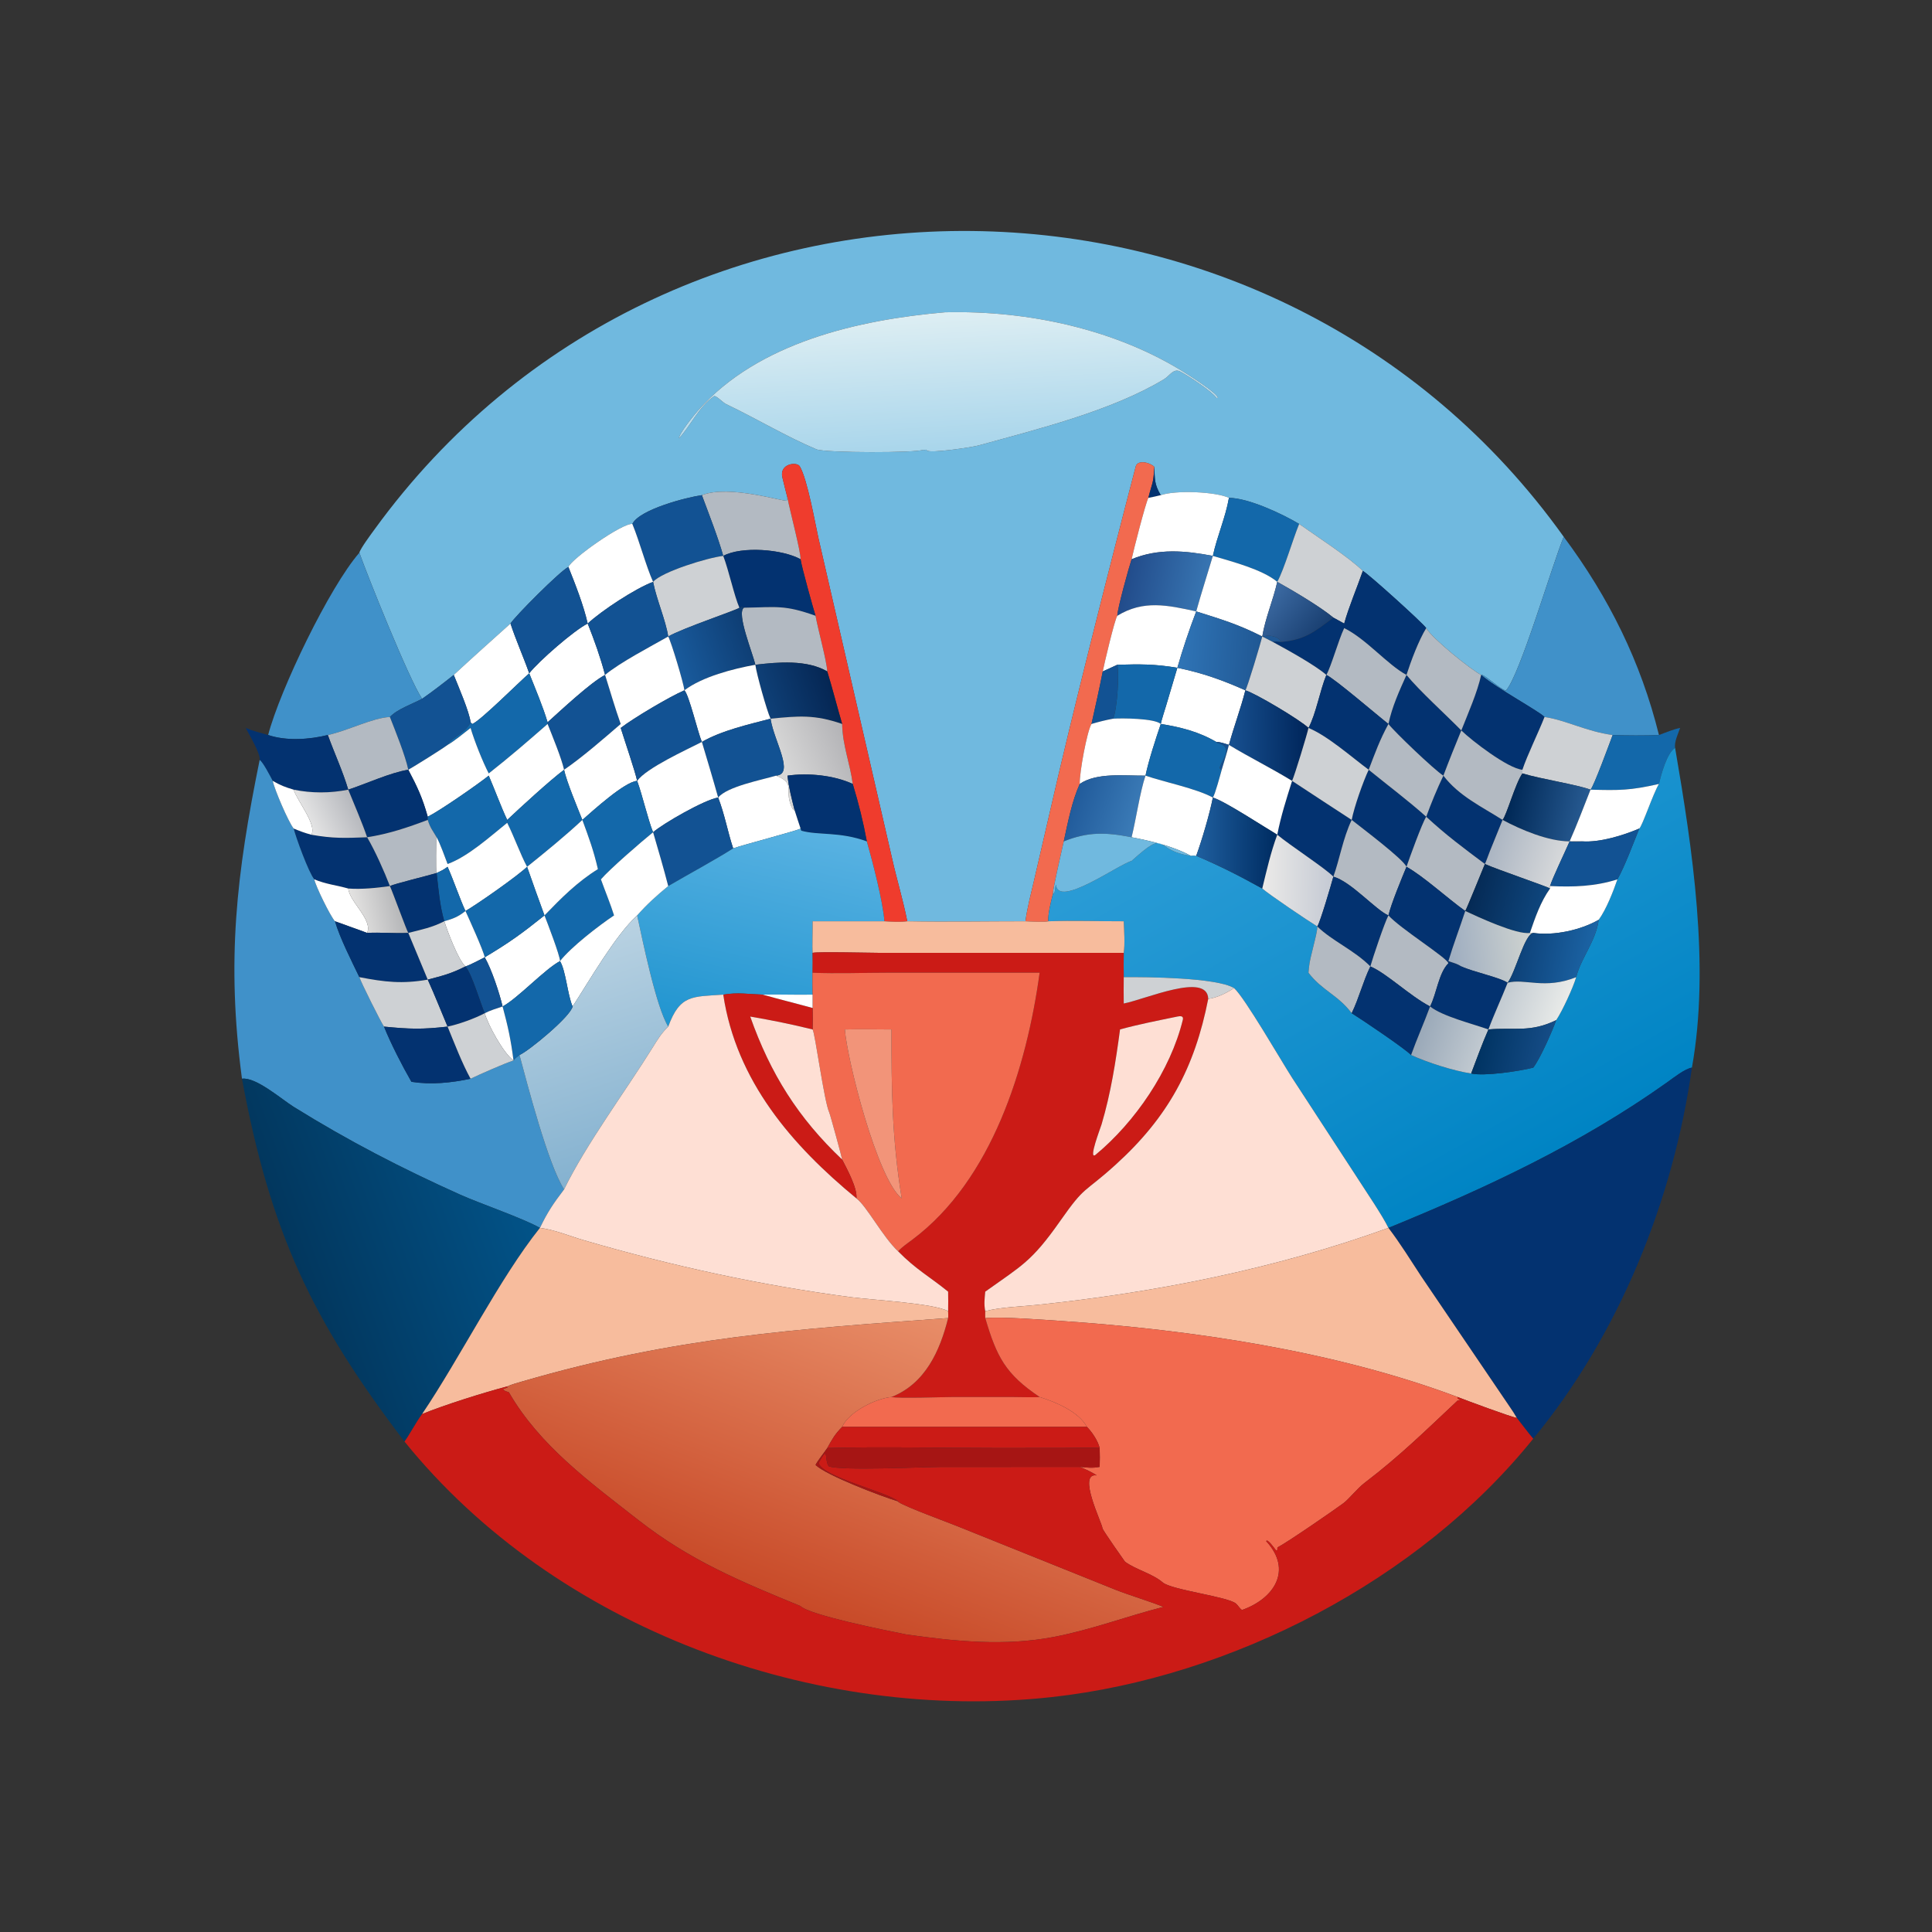 <?xml version="1.0" encoding="utf-8"?><svg xmlns="http://www.w3.org/2000/svg" xmlns:xlink="http://www.w3.org/1999/xlink" width="1024" height="1024" viewBox="0 0 1024 1024"><rect x="0" y="0" width="1024" height="1024" fill="#333333" stroke="none"/><path fill="#70B9DF" transform="scale(2 2)" d="M305.9 123.706C304.389 122.337 301.425 121.939 300.992 123.593C294.02 150.245 283.977 189.874 278.166 215.457L274.091 233.099C273.306 236.478 272.172 240.81 271.765 244.146C261.476 244.143 250.651 244.343 240.437 244.146C239.344 238.592 237.733 233.334 236.496 227.874L216.865 142.473C216.057 138.864 214.002 127.076 211.956 123.587C211.18 122.266 206.426 122.869 207.35 126.557C207.591 127.516 208.288 130.483 208.69 131.937L208.47 132.666C207.928 133.097 193.236 128.343 186.004 131.223C181.968 131.781 169.439 135.014 167.58 138.852C164.892 138.597 151.524 148.036 150.637 150.257C148.657 151.089 136.39 163.392 135.286 165.248C130.281 169.739 125.177 174.294 120.249 178.864C117.751 180.852 114.47 183.395 111.855 185.188C108.301 179.866 97.369 152.506 95.234 146.484C95.487 145.37 98.503 141.337 99.299 140.24C177.039 33.221 338.386 35.856 414.407 142.261C411.319 149.664 402.767 179.093 399.056 183.05C397.253 182.367 394.013 179.252 392.623 178.775L392.521 178.864C389.84 177.497 379.506 169.184 377.965 166.454C377.214 165.232 362.334 151.804 361.163 151.302C357.689 147.801 348.47 141.825 344.285 138.852C339.9 136.21 330.871 131.975 325.68 131.937C322.21 130.301 311.649 129.837 307.619 131.223C305.871 128.311 306.068 126.984 305.9 123.706ZM250.402 82.76C227.673 84.723 200.979 90.71 185.061 108.707C183.93 109.986 179.933 114.909 179.935 116.156C183 112.915 185.003 107.98 189.262 104.961C190.072 104.965 191.464 106.63 192.469 107.111C200.604 111.006 208.455 115.746 216.365 119.078C218.815 120.051 243.205 120.054 244.709 119.181L244.829 119.27L245.431 119.166L245.637 119.381C246.46 120.228 257.644 118.512 259.277 118.062C274.881 113.757 294.545 108.907 308.473 100.506C309.978 99.598 310.968 97.526 312.774 98.457C314.771 99.486 321.322 103.805 322.362 105.463L322.78 105.437C322.483 104.15 315.921 99.989 314.629 99.163C296.03 87.264 272.38 82.208 250.402 82.76Z"/><defs><linearGradient id="gradient_0" gradientUnits="userSpaceOnUse" x1="251.427" y1="119.455" x2="249.359" y2="83.173"><stop offset="0" stop-color="#A8D5EB"/><stop offset="1" stop-color="#DDEEF3"/></linearGradient></defs><path fill="url(#gradient_0)" transform="scale(2 2)" d="M244.829 119.27L244.709 119.181C243.205 120.054 218.815 120.051 216.365 119.078C208.455 115.746 200.604 111.006 192.469 107.111C191.464 106.63 190.072 104.965 189.262 104.961C185.003 107.98 183 112.915 179.935 116.156C179.933 114.909 183.93 109.986 185.061 108.707C200.979 90.71 227.673 84.723 250.402 82.76C272.38 82.208 296.03 87.264 314.629 99.163C315.921 99.989 322.483 104.15 322.78 105.437L322.362 105.463C321.322 103.805 314.771 99.486 312.774 98.457C310.968 97.526 309.978 99.598 308.473 100.506C294.545 108.907 274.881 113.757 259.277 118.062C257.644 118.512 246.46 120.228 245.637 119.381L245.431 119.166L244.829 119.27Z"/><path fill="#F26A4F" transform="scale(2 2)" d="M271.765 244.146C272.172 240.81 273.306 236.478 274.091 233.099L278.166 215.457C283.977 189.874 294.02 150.245 300.992 123.593C301.425 121.939 304.389 122.337 305.9 123.706C305.696 128.308 305.286 128.065 304.322 131.937C303.471 133.767 300.414 145.764 299.886 148.205C299.187 150.262 296.096 161.422 296.095 163.189C295.411 164.151 292.611 175.988 292.241 177.94C291.31 182.648 290.312 187.184 289.252 191.859C288.09 193.74 286.044 204.744 286.141 207.754C284.068 212.315 282.984 218.023 281.907 222.977C281.409 225.274 279.062 235.233 279.028 236.912C278.61 238.614 277.583 242.561 277.845 244.146C276.736 244.438 273.103 244.21 271.765 244.146Z"/><path fill="#EF3C2D" transform="scale(2 2)" d="M208.69 131.937C208.288 130.483 207.591 127.516 207.35 126.557C206.426 122.869 211.18 122.266 211.956 123.587C214.002 127.076 216.057 138.864 216.865 142.473L236.496 227.874C237.733 233.334 239.344 238.592 240.437 244.146C238.845 244.411 236.032 244.273 234.377 244.146C233.965 238.73 231.214 228.257 229.719 222.977C228.739 217.68 227.546 212.897 225.984 207.754C225.291 202.333 223.293 197.633 223.18 191.859C221.834 187.256 220.597 182.391 219.236 177.94C219.101 175.156 216.792 166.884 216.128 163.189C215.511 161.248 212.412 150.132 212.159 148.205C212.306 146.54 209.195 134.786 208.69 131.937Z"/><path fill="#033270" transform="scale(2 2)" d="M305.9 123.706C306.068 126.984 305.871 128.311 307.619 131.223C306.473 131.5 305.488 131.726 304.322 131.937C305.286 128.065 305.696 128.308 305.9 123.706Z"/><path fill="#B3BAC2" transform="scale(2 2)" d="M186.004 131.223C193.236 128.343 207.928 133.097 208.47 132.666L208.69 131.937C209.195 134.786 212.306 146.54 212.159 148.205C207.377 145.543 196.539 144.675 191.667 147.318L191.667 147.318C190.374 142.631 187.748 135.896 186.004 131.223Z"/><path fill="white" transform="scale(2 2)" d="M307.619 131.223C311.649 129.837 322.21 130.301 325.68 131.937C324.773 137.174 322.555 142.037 321.419 147.318C314.094 145.916 306.967 145.259 299.886 148.205C300.414 145.764 303.471 133.767 304.322 131.937C305.488 131.726 306.473 131.5 307.619 131.223Z"/><path fill="#125293" transform="scale(2 2)" d="M167.58 138.852C169.439 135.014 181.968 131.781 186.004 131.223C187.748 135.896 190.374 142.631 191.667 147.318C187.664 147.762 175.493 151.467 173.075 154.195L173.075 154.195C171.18 149.969 169.525 143.581 167.58 138.852Z"/><path fill="#1368AA" transform="scale(2 2)" d="M325.68 131.937C330.871 131.975 339.9 136.21 344.285 138.852C342.615 142.913 340.305 150.907 338.488 154.195C334.553 150.905 326.484 148.826 321.419 147.318L321.419 147.318C322.555 142.037 324.773 137.174 325.68 131.937Z"/><path fill="white" transform="scale(2 2)" d="M150.637 150.257C151.524 148.036 164.892 138.597 167.58 138.852C169.525 143.581 171.18 149.969 173.075 154.195C168.42 155.917 159.373 161.867 155.745 165.248C157.536 169.763 159.108 174.156 160.352 178.864C156.62 180.755 148.499 188.378 145.119 191.411C143.9 187.305 141.862 182.474 140.248 178.438C137.861 180.463 127.317 191.034 125.151 191.873L124.709 191.411C124.429 188.746 121.404 181.728 120.249 178.864C125.177 174.294 130.281 169.739 135.286 165.248C136.654 169.472 138.726 174.114 140.248 178.438C142.673 175.307 152.162 167.004 155.745 165.248C154.692 160.488 152.452 154.799 150.637 150.257Z"/><path fill="#CED1D4" transform="scale(2 2)" d="M344.285 138.852C348.47 141.825 357.689 147.801 361.163 151.302C359.63 155.727 357.4 160.943 356.227 165.248L353.35 163.672C349.836 160.741 342.578 156.474 338.488 154.195L338.488 154.195C340.305 150.907 342.615 142.913 344.285 138.852Z"/><path fill="#4091C9" transform="scale(2 2)" d="M392.521 178.864L392.623 178.775C394.013 179.252 397.253 182.367 399.056 183.05C402.767 179.093 411.319 149.664 414.407 142.261C426.353 158.304 434.843 175.39 439.639 194.785C436.382 194.95 430.601 194.924 427.374 194.785C420.489 193.881 414.836 190.783 409.313 190.011C408.034 188.554 396.459 182.314 392.521 178.864L392.521 178.864Z"/><path fill="#033270" transform="scale(2 2)" d="M191.667 147.318C196.539 144.675 207.377 145.543 212.159 148.205C212.412 150.132 215.511 161.248 216.128 163.189C207.828 160.219 205.8 160.916 197.137 161.055L196.605 160.805L195.952 161.055C194.633 158.122 193.131 151.144 191.667 147.318Z"/><defs><linearGradient id="gradient_1" gradientUnits="userSpaceOnUse" x1="298.737" y1="152.315" x2="318.613" y2="156.735"><stop offset="0" stop-color="#224C8B"/><stop offset="1" stop-color="#3774B1"/></linearGradient></defs><path fill="url(#gradient_1)" transform="scale(2 2)" d="M299.886 148.205C306.967 145.259 314.094 145.916 321.419 147.318L321.419 147.318C319.974 152.203 318.366 157.136 317.01 162.029C309.393 160.36 303.02 158.945 296.095 163.189C296.096 161.422 299.187 150.262 299.886 148.205Z"/><path fill="#4091C9" transform="scale(2 2)" d="M71.059 194.785C74.217 182.757 87.324 155.541 95.234 146.484C97.369 152.506 108.301 179.866 111.855 185.188C109.203 186.591 105.239 187.945 103.33 190.011C98.777 190.2 92.067 193.694 86.877 194.785C82.033 195.993 75.851 196.417 71.059 194.785Z"/><path fill="#CED1D4" transform="scale(2 2)" d="M173.075 154.195C175.493 151.467 187.664 147.762 191.667 147.318L191.667 147.318C193.131 151.144 194.633 158.122 195.952 161.055C195.602 161.551 180.63 166.551 177.087 168.684C176.42 164.35 173.992 158.9 173.075 154.195Z"/><path fill="white" transform="scale(2 2)" d="M321.419 147.318C326.484 148.826 334.553 150.905 338.488 154.195L338.488 154.195C337.351 159.216 335.329 163.734 334.511 168.684C328.154 165.459 323.833 164.183 317.01 162.029C315.263 166.555 313.329 172.311 312.011 176.97C318.671 178.337 323.848 180.189 330.032 182.934L330.032 182.934C328.811 187.792 326.996 192.531 325.68 197.41C324.965 197.173 322.997 196.492 322.315 196.619C317.853 193.963 312.724 192.644 307.619 191.859C307.721 191.131 308.774 187.846 309.053 186.924L312.011 176.97C306.006 175.957 302.063 175.995 296.095 176.171C294.812 176.767 293.534 177.368 292.241 177.94C292.611 175.988 295.411 164.151 296.095 163.189C303.02 158.945 309.393 160.36 317.01 162.029C318.366 157.136 319.974 152.203 321.419 147.318Z"/><path fill="#125293" transform="scale(2 2)" d="M135.286 165.248C136.39 163.392 148.657 151.089 150.637 150.257C152.452 154.799 154.692 160.488 155.745 165.248C152.162 167.004 142.673 175.307 140.248 178.438C138.726 174.114 136.654 169.472 135.286 165.248Z"/><path fill="#033270" transform="scale(2 2)" d="M361.163 151.302C362.334 151.804 377.214 165.232 377.965 166.454C375.957 169.737 373.937 175.117 372.732 178.864C376.15 183.067 383.129 189.344 387.261 193.575C389.003 189.167 391.563 183.37 392.521 178.864C396.459 182.314 408.034 188.554 409.313 190.011C407.698 194.132 404.713 200.187 403.456 203.994C399.637 203.677 389.99 196.253 387.261 193.575C385.62 197.583 384.032 201.493 382.512 205.553C386.61 210.954 392.768 213.823 398.195 217.285L398.195 217.285L394.837 225.575C394.581 226.218 393.739 228.565 393.513 228.971C387.663 224.591 383.327 221.395 377.965 216.444L377.965 216.444C379.308 212.745 380.816 209.104 382.512 205.553C380.205 204.158 369.327 193.733 367.952 191.859L367.952 191.859C368.89 187.317 370.842 183.076 372.732 178.864C367.591 176.074 362.127 169.376 356.227 166.454C354.652 169.785 352.82 176.504 351.5 178.864C348.452 176.202 340.805 172.012 337.284 170.109C337.932 169.916 338.854 170.058 339.561 170.109C345.962 169.564 348.524 167.279 353.35 163.672L356.227 165.248C357.4 160.943 359.63 155.727 361.163 151.302Z"/><path fill="#125293" transform="scale(2 2)" d="M155.745 165.248C159.373 161.867 168.42 155.917 173.075 154.195L173.075 154.195C173.992 158.9 176.42 164.35 177.087 168.684L177.087 168.684C172.532 171.272 164.233 175.598 160.352 178.864C161.673 183.101 163.016 187.701 164.493 191.859C160.13 195.627 154.225 200.766 149.485 203.994L149.485 203.994C148.79 200.862 146.367 195.022 145.119 191.859L145.119 191.411C148.499 188.378 156.62 180.755 160.352 178.864C159.108 174.156 157.536 169.763 155.745 165.248Z"/><defs><linearGradient id="gradient_2" gradientUnits="userSpaceOnUse" x1="348.119" y1="169.073" x2="335.75" y2="158.895"><stop offset="0" stop-color="#1A4072"/><stop offset="1" stop-color="#3B69A1"/></linearGradient></defs><path fill="url(#gradient_2)" transform="scale(2 2)" d="M338.488 154.195C342.578 156.474 349.836 160.741 353.35 163.672C348.524 167.279 345.962 169.564 339.561 170.109C338.543 168.367 336.273 168.281 334.511 168.684C335.329 163.734 337.351 159.216 338.488 154.195Z"/><path fill="#B3BAC2" transform="scale(2 2)" d="M197.137 161.055C205.8 160.916 207.828 160.219 216.128 163.189C216.792 166.884 219.101 175.156 219.236 177.94C213.877 174.79 206.149 175.452 200.175 176.171C199.5 173.127 195.094 162.465 197.137 161.055Z"/><defs><linearGradient id="gradient_3" gradientUnits="userSpaceOnUse" x1="217.542" y1="173.297" x2="182.501" y2="185.377"><stop offset="0" stop-color="#052653"/><stop offset="1" stop-color="#195B9D"/></linearGradient></defs><path fill="url(#gradient_3)" transform="scale(2 2)" d="M195.952 161.055L196.605 160.805L197.137 161.055C195.094 162.465 199.5 173.127 200.175 176.171C206.149 175.452 213.877 174.79 219.236 177.94C220.597 182.391 221.834 187.256 223.18 191.859C215.838 189.314 211.654 189.74 204.204 190.459L204.204 190.459C203.243 188.472 200.432 178.393 200.175 176.171C194.374 177.2 186.117 179.334 181.377 182.934C181.17 181.043 177.908 170.173 177.087 168.684L177.087 168.684C180.63 166.551 195.602 161.551 195.952 161.055Z"/><defs><linearGradient id="gradient_4" gradientUnits="userSpaceOnUse" x1="333.983" y1="173.03" x2="312.784" y2="171.705"><stop offset="0" stop-color="#205894"/><stop offset="1" stop-color="#2F74B6"/></linearGradient></defs><path fill="url(#gradient_4)" transform="scale(2 2)" d="M317.01 162.029C323.833 164.183 328.154 165.459 334.511 168.684C336.273 168.281 338.543 168.367 339.561 170.109C338.854 170.058 337.932 169.916 337.284 170.109L334.511 168.684C334.174 170.143 330.487 182.514 330.032 182.934C323.848 180.189 318.671 178.337 312.011 176.97C313.329 172.311 315.263 166.555 317.01 162.029Z"/><path fill="#B3BAC2" transform="scale(2 2)" d="M351.5 178.864C352.82 176.504 354.652 169.785 356.227 166.454C362.127 169.376 367.591 176.074 372.732 178.864C370.842 183.076 368.89 187.317 367.952 191.859C365.131 189.679 353.745 179.87 351.5 178.864L351.5 178.864Z"/><path fill="#B3BAC2" transform="scale(2 2)" d="M372.732 178.864C373.937 175.117 375.957 169.737 377.965 166.454C379.506 169.184 389.84 177.497 392.521 178.864L392.521 178.864C391.563 183.37 389.003 189.167 387.261 193.575C383.129 189.344 376.15 183.067 372.732 178.864Z"/><path fill="white" transform="scale(2 2)" d="M160.352 178.864C164.233 175.598 172.532 171.272 177.087 168.684C177.908 170.173 181.17 181.043 181.377 182.934L181.377 182.934C177.414 184.637 167.838 190.328 164.493 192.913C165.399 195.849 168.335 204.456 168.854 206.942C165.55 207.137 157.074 214.893 154.33 217.285C153.023 213.998 150.155 207.154 149.485 203.994C154.225 200.766 160.13 195.627 164.493 191.859C163.016 187.701 161.673 183.101 160.352 178.864Z"/><path fill="#CED1D4" transform="scale(2 2)" d="M334.511 168.684L337.284 170.109C340.805 172.012 348.452 176.202 351.5 178.864L351.5 178.864C349.776 183.063 348.774 189.147 346.76 192.913C344.678 190.859 332.814 183.783 330.032 182.934L330.032 182.934C330.487 182.514 334.174 170.143 334.511 168.684Z"/><path fill="#1368AA" transform="scale(2 2)" d="M296.095 176.171C302.063 175.995 306.006 175.957 312.011 176.97L309.053 186.924C308.774 187.846 307.721 191.131 307.619 191.859L307.619 191.859C305.961 190.35 297.307 190.295 294.991 190.459C296.076 187.872 296.646 178.658 296.095 176.171Z"/><path fill="white" transform="scale(2 2)" d="M181.377 182.934C186.117 179.334 194.374 177.2 200.175 176.171C200.432 178.393 203.243 188.472 204.204 190.459C198.436 191.986 191.281 193.567 186.004 196.619C184.895 193.977 182.611 184.196 181.377 182.934L181.377 182.934Z"/><path fill="#125293" transform="scale(2 2)" d="M292.241 177.94C293.534 177.368 294.812 176.767 296.095 176.171C296.646 178.658 296.076 187.872 294.991 190.459C292.822 190.873 291.378 191.239 289.252 191.859C290.312 187.184 291.31 182.648 292.241 177.94Z"/><path fill="#1368AA" transform="scale(2 2)" d="M124.709 191.411L125.151 191.873C127.317 191.034 137.861 180.463 140.248 178.438C141.862 182.474 143.9 187.305 145.119 191.411L145.119 191.859C139.823 196.496 135.059 200.613 129.518 204.967C127.91 201.848 125.711 196.347 124.709 192.913C123.134 194.147 120.262 196.507 118.615 197.41C119.293 195.598 123.089 194.574 124.709 191.411Z"/><path fill="#125293" transform="scale(2 2)" d="M111.855 185.188C114.47 183.395 117.751 180.852 120.249 178.864C121.404 181.728 124.429 188.746 124.709 191.411C123.089 194.574 119.293 195.598 118.615 197.41C117.006 198.609 110.156 202.883 108.203 203.994C107.398 200.16 104.779 193.731 103.33 190.011C105.239 187.945 109.203 186.591 111.855 185.188Z"/><path fill="#033270" transform="scale(2 2)" d="M351.5 178.864C353.745 179.87 365.131 189.679 367.952 191.859L367.952 191.859C365.648 196.1 364.429 199.49 362.717 203.994C367.683 208.051 373.256 212.218 377.965 216.444L377.965 216.444C376.83 218.228 373.563 227.292 372.732 229.709C371.794 227.598 360.966 219.476 358.212 217.285C355.875 222.19 355.016 227.751 353.35 232.333C351.446 230.257 341.705 223.933 338.488 221.208C339.472 216.174 340.876 211.845 342.417 206.942L342.417 206.942C343.564 207.737 358.212 217.286 358.212 217.285C358.852 213.882 361.243 207.114 362.717 203.994C358.188 200.637 351.879 195.024 346.76 192.913L346.76 192.913C348.774 189.147 349.776 183.063 351.5 178.864Z"/><path fill="#125293" transform="scale(2 2)" d="M164.493 192.913C167.838 190.328 177.414 184.637 181.377 182.934C182.611 184.196 184.895 193.977 186.004 196.619L186.004 196.619C181.878 198.729 171.326 203.523 168.854 206.942L168.854 206.942C168.335 204.456 165.399 195.849 164.493 192.913Z"/><defs><linearGradient id="gradient_5" gradientUnits="userSpaceOnUse" x1="346.274" y1="194.737" x2="325.97" y2="195.013"><stop offset="0" stop-color="#00265B"/><stop offset="1" stop-color="#175090"/></linearGradient></defs><path fill="url(#gradient_5)" transform="scale(2 2)" d="M330.032 182.934C332.814 183.783 344.678 190.859 346.76 192.913L346.76 192.913C346.404 194.644 343.119 205.391 342.417 206.942L342.417 206.942C336.712 203.456 331.165 200.734 325.68 197.41C325.13 199.571 324.41 201.845 323.77 203.994C321.452 203.519 328.395 198.119 322.555 196.916L322.315 196.619C322.997 196.492 324.965 197.173 325.68 197.41C326.996 192.531 328.811 187.792 330.032 182.934Z"/><path fill="#B3BAC2" transform="scale(2 2)" d="M86.877 194.785C92.067 193.694 98.777 190.2 103.33 190.011C104.779 193.731 107.398 200.16 108.203 203.994C103.56 204.702 96.98 207.728 92.289 209.272C90.899 204.518 88.6 199.552 86.877 194.785Z"/><defs><linearGradient id="gradient_6" gradientUnits="userSpaceOnUse" x1="223.274" y1="195.026" x2="207.235" y2="202.245"><stop offset="0" stop-color="#B5B5B8"/><stop offset="1" stop-color="#D7D7D7"/></linearGradient></defs><path fill="url(#gradient_6)" transform="scale(2 2)" d="M204.204 190.459C211.654 189.74 215.838 189.314 223.18 191.859C223.293 197.633 225.291 202.333 225.984 207.754C220.981 205.426 214.098 204.776 208.69 205.553C209.069 208.91 209.761 211.46 210.575 214.714L210.202 214.627C207.278 209.548 211.413 207.884 205.686 205.553C210.627 205.143 205.191 196.492 204.241 190.7L204.204 190.459Z"/><path fill="#CED1D4" transform="scale(2 2)" d="M409.313 190.011C414.836 190.783 420.489 193.881 427.374 194.785C426.646 196.703 422.36 208.462 421.501 209.272C417.909 207.913 408.483 206.487 403.456 204.967L403.456 203.994C404.713 200.187 407.698 194.132 409.313 190.011Z"/><path fill="white" transform="scale(2 2)" d="M289.252 191.859C291.378 191.239 292.822 190.873 294.991 190.459C297.307 190.295 305.961 190.35 307.619 191.859C306.329 195.651 304.353 201.678 303.568 205.553C298.017 205.6 290.62 204.67 286.141 207.754C286.044 204.744 288.09 193.74 289.252 191.859Z"/><path fill="#125293" transform="scale(2 2)" d="M186.004 196.619C191.281 193.567 198.436 191.986 204.204 190.459L204.204 190.459L204.241 190.7C205.191 196.492 210.627 205.143 205.686 205.553C201.866 206.688 192.679 208.432 190.323 211.362L190.323 211.362C188.94 206.411 187.474 201.543 186.004 196.619L186.004 196.619Z"/><path fill="#1368AA" transform="scale(2 2)" d="M307.619 191.859L307.619 191.859C312.724 192.644 317.853 193.963 322.315 196.619L322.555 196.916C328.395 198.119 321.452 203.519 323.77 203.994C323.387 205.334 322.036 210.469 321.419 211.362C317.071 208.961 308.513 207.264 303.568 205.553L303.568 205.553C304.353 201.678 306.329 195.651 307.619 191.859Z"/><path fill="white" transform="scale(2 2)" d="M129.518 204.967C135.059 200.613 139.823 196.496 145.119 191.859C146.367 195.022 148.79 200.862 149.485 203.994C145.771 206.765 137.86 214.035 134.415 217.285C132.874 214.036 131.048 209.092 129.518 205.553C126.55 207.925 116.618 214.816 113.358 216.444C111.943 211.389 110.606 208.532 108.203 203.994C110.156 202.883 117.006 198.609 118.615 197.41C120.262 196.507 123.134 194.147 124.709 192.913C125.711 196.347 127.91 201.848 129.518 204.967Z"/><path fill="#B3BAC2" transform="scale(2 2)" d="M362.717 203.994C364.429 199.49 365.648 196.1 367.952 191.859C369.327 193.733 380.205 204.158 382.512 205.553C380.816 209.104 379.308 212.745 377.965 216.444C373.256 212.218 367.683 208.051 362.717 203.994Z"/><path fill="#033270" transform="scale(2 2)" d="M65.114 192.913C67.076 193.729 69.019 194.221 71.059 194.785C75.851 196.417 82.033 195.993 86.877 194.785C88.6 199.552 90.899 204.518 92.289 209.272C96.98 207.728 103.56 204.702 108.203 203.994C110.606 208.532 111.943 211.389 113.358 216.444L113.358 217.285C108.012 219.307 102.981 221.006 97.29 221.881C99.414 225.494 101.801 230.846 103.33 234.817C99.79 235.324 95.869 235.728 92.289 235.467C89.215 234.603 86.287 234.301 83.294 233.038C81.825 231.314 78.43 221.989 77.823 219.569C79.62 220.309 80.639 220.704 82.502 221.208C88.29 222.237 91.527 222.107 97.29 221.881C95.995 218.046 93.837 213.107 92.289 209.272C87.519 210.23 82.588 210.245 77.823 209.272C75.511 208.585 74.34 208.129 72.276 206.942C71.587 205.655 69.719 201.986 68.812 201.393C69.068 199.71 66.03 194.685 65.114 192.913Z"/><path fill="#CED1D4" transform="scale(2 2)" d="M346.76 192.913C351.879 195.024 358.188 200.637 362.717 203.994C361.243 207.114 358.852 213.882 358.212 217.285C358.212 217.286 343.564 207.737 342.417 206.942C343.119 205.391 346.404 194.644 346.76 192.913Z"/><path fill="#1368AA" transform="scale(2 2)" d="M439.639 194.785C441.316 194.174 443.58 193.214 445.252 192.913C444.691 194.484 443.652 196.696 443.921 198.19C441.767 199.475 440.183 205.334 439.639 207.754C432.031 209.49 429.14 209.475 421.501 209.272L421.501 209.272C422.36 208.462 426.646 196.703 427.374 194.785C430.601 194.924 436.382 194.95 439.639 194.785Z"/><path fill="#B3BAC2" transform="scale(2 2)" d="M387.261 193.575C389.99 196.253 399.637 203.677 403.456 203.994L403.456 204.967C401.575 207.614 399.263 216.083 398.195 217.285C392.768 213.823 386.61 210.954 382.512 205.553C384.032 201.493 385.62 197.583 387.261 193.575Z"/><path fill="white" transform="scale(2 2)" d="M168.854 206.942C171.326 203.523 181.878 198.729 186.004 196.619C187.474 201.543 188.94 206.411 190.323 211.362C186.825 211.857 175.685 218.257 173.075 220.55C171.636 216.934 170.337 211.043 168.854 206.942Z"/><path fill="white" transform="scale(2 2)" d="M323.77 203.994C324.41 201.845 325.13 199.571 325.68 197.41C331.165 200.734 336.712 203.456 342.417 206.942C340.876 211.845 339.472 216.174 338.488 221.208C335.36 219.374 324.406 212.192 321.419 211.362L321.419 211.362C322.036 210.469 323.387 205.334 323.77 203.994Z"/><defs><linearGradient id="gradient_7" gradientUnits="userSpaceOnUse" x1="408.889" y1="306.255" x2="347.006" y2="196.373"><stop offset="0" stop-color="#0084C4"/><stop offset="1" stop-color="#2B9CD6"/></linearGradient></defs><path fill="url(#gradient_7)" transform="scale(2 2)" d="M439.639 207.754C440.183 205.334 441.767 199.475 443.921 198.19C448.477 224.815 453.237 255.877 448.378 282.935C446.561 283.193 443.422 285.682 441.795 286.84C418.86 303.16 393.892 314.787 367.952 325.407L367.952 325.407C366.198 321.882 362.264 316.132 359.992 312.591L342.423 285.631C339.705 281.428 329.793 264.238 327.031 261.848C322.416 259.056 303.89 258.891 297.802 258.956C297.771 256.789 297.774 254.689 297.802 252.521C298.149 250.224 297.913 246.542 297.802 244.146C291.389 244.167 284.142 243.903 277.845 244.146C277.583 242.561 278.61 238.614 279.028 236.912C279.732 236.766 279.535 235.277 279.833 234.448C280.353 240.746 296.28 229.149 299.886 228.155C309.829 219.224 305.423 225.463 315.56 226.79C316.233 226.709 316.327 226.729 317.01 226.79C323.629 229.637 328.163 231.962 334.511 235.467C336.513 237.195 346.618 244.016 349.097 245.52C349.151 247.499 347.129 253.47 346.88 256.448L346.76 257.781C350.308 262.476 354.594 263.674 358.212 268.512C361.081 270.302 372.223 277.814 373.953 279.591C378.324 281.595 385.243 283.79 389.865 284.491C393.406 285.259 402.576 283.89 406.319 282.935C408.191 280.526 411.322 273.346 412.421 270.338C413.991 268.025 416.921 261.685 417.706 258.956C418.942 253.944 422.924 249.42 423.679 243.745C425.683 240.983 427.52 236.265 428.632 233.038C430.618 229.509 432.836 223.49 434.433 219.569C435.296 218.77 438.031 210.431 439.639 207.754Z"/><path fill="#4091C9" transform="scale(2 2)" d="M68.812 201.393C69.719 201.986 71.587 205.655 72.276 206.942C72.736 209.206 76.412 217.8 77.823 219.569C78.43 221.989 81.825 231.314 83.294 233.038C83.637 234.819 87.524 242.761 88.772 244.146C90.073 248.587 93.164 254.65 95.234 258.956C95.628 260.243 100.949 270.918 101.762 272.062C103.599 276.629 106.588 282.44 109.035 286.694C114.323 287.513 119.52 286.96 124.709 285.876C127.006 284.759 133.871 281.745 136.083 281.036L136.083 281.036C136.585 280.355 137.008 280.096 137.673 279.591C139.753 287.32 145.235 308.588 149.485 315.203C146.617 318.981 145.16 321.112 143.083 325.407L143.083 325.407C138.822 322.931 127.135 318.923 121.977 316.606C106.419 309.618 92.383 302.37 77.877 293.355C74.657 291.354 67.817 285.349 64.125 285.876C59.955 254.509 62.662 231.655 68.812 201.393Z"/><path fill="#1368AA" transform="scale(2 2)" d="M134.415 217.285C137.86 214.035 145.771 206.765 149.485 203.994L149.485 203.994C150.155 207.154 153.023 213.998 154.33 217.285C157.074 214.893 165.55 207.137 168.854 206.942L168.854 206.942C170.337 211.043 171.636 216.934 173.075 220.55L173.075 220.55C170.134 222.918 161.51 230.377 159.25 233.038C160.287 235.935 161.869 239.802 162.731 242.593C158.768 245.241 151.399 250.898 148.406 254.705L148.406 254.705C148.448 253.353 144.986 244.355 144.294 242.593C148.769 237.964 152.947 233.748 158.453 230.327C157.274 225.236 156.127 222.216 154.33 217.285C150.064 221.3 144.318 225.994 139.682 229.709L139.682 229.709C137.903 226.396 136.302 221.825 134.415 218.047L134.415 217.285Z"/><defs><linearGradient id="gradient_8" gradientUnits="userSpaceOnUse" x1="399.933" y1="211.966" x2="419.369" y2="215.964"><stop offset="0" stop-color="#002856"/><stop offset="1" stop-color="#265990"/></linearGradient></defs><path fill="url(#gradient_8)" transform="scale(2 2)" d="M398.195 217.285C399.263 216.083 401.575 207.614 403.456 204.967C408.483 206.487 417.909 207.913 421.501 209.272L421.501 209.272C419.736 213.726 417.901 218.63 415.964 222.977C410.279 222.936 403.163 219.951 398.195 217.285L398.195 217.285Z"/><path fill="#033270" transform="scale(2 2)" d="M208.69 205.553C214.098 204.776 220.981 205.426 225.984 207.754C227.546 212.897 228.739 217.68 229.719 222.977C222.478 220.322 216.798 221.431 212.324 220.132L212.159 219.569C211.612 217.965 211.097 216.328 210.575 214.714C209.761 211.46 209.069 208.91 208.69 205.553Z"/><defs><linearGradient id="gradient_9" gradientUnits="userSpaceOnUse" x1="284.772" y1="211.297" x2="300.841" y2="216.917"><stop offset="0" stop-color="#215B9B"/><stop offset="1" stop-color="#3A7AB6"/></linearGradient></defs><path fill="url(#gradient_9)" transform="scale(2 2)" d="M286.141 207.754C290.62 204.67 298.017 205.6 303.568 205.553L303.568 205.553C302.11 209.859 301.073 217.118 299.886 221.881C293.081 220.536 288.321 220.399 281.907 222.977C282.984 218.023 284.068 212.315 286.141 207.754Z"/><path fill="#1368AA" transform="scale(2 2)" d="M113.358 216.444C116.618 214.816 126.55 207.925 129.518 205.553C131.048 209.092 132.874 214.036 134.415 217.285L134.415 218.047C129.853 221.714 124.073 226.981 118.615 228.971C117.878 227.048 116.66 223.57 115.71 221.881C114.581 219.942 114.05 219.487 113.358 217.285L113.358 216.444Z"/><path fill="white" transform="scale(2 2)" d="M190.323 211.362C192.679 208.432 201.866 206.688 205.686 205.553C211.413 207.884 207.278 209.548 210.202 214.627L210.575 214.714C211.097 216.328 211.612 217.965 212.159 219.569C211.971 219.953 196.957 223.882 194.297 224.825C192.811 220.322 192.074 215.915 190.323 211.362Z"/><path fill="white" transform="scale(2 2)" d="M303.568 205.553C308.513 207.264 317.071 208.961 321.419 211.362L321.419 211.362C320.628 215.491 318.493 222.756 317.01 226.79C316.327 226.729 316.233 226.709 315.56 226.79C310.964 224.265 305.039 222.877 299.886 221.881C301.073 217.118 302.11 209.859 303.568 205.553Z"/><path fill="white" transform="scale(2 2)" d="M77.823 219.569C76.412 217.8 72.736 209.206 72.276 206.942C74.34 208.129 75.511 208.585 77.823 209.272C78.771 212.267 84.086 218.631 82.502 221.208C80.639 220.704 79.62 220.309 77.823 219.569Z"/><path fill="white" transform="scale(2 2)" d="M421.501 209.272C429.14 209.475 432.031 209.49 439.639 207.754C438.031 210.431 435.296 218.77 434.433 219.569C430.188 221.387 424.018 223.284 419.356 222.977C418.038 222.832 417.274 222.906 415.964 222.977C417.901 218.63 419.736 213.726 421.501 209.272Z"/><defs><linearGradient id="gradient_10" gradientUnits="userSpaceOnUse" x1="93.204" y1="212.425" x2="81.7" y2="218.127"><stop offset="0" stop-color="#B7B9BE"/><stop offset="1" stop-color="#E5E5E5"/></linearGradient></defs><path fill="url(#gradient_10)" transform="scale(2 2)" d="M77.823 209.272C82.588 210.245 87.519 210.23 92.289 209.272C93.837 213.107 95.995 218.046 97.29 221.881C91.527 222.107 88.29 222.237 82.502 221.208C84.086 218.631 78.771 212.267 77.823 209.272Z"/><path fill="#125293" transform="scale(2 2)" d="M190.323 211.362L190.323 211.362C192.074 215.915 192.811 220.322 194.297 224.825C189.975 227.613 182.019 231.924 177.087 234.817C175.856 230.016 174.458 225.308 173.075 220.55L173.075 220.55C175.685 218.257 186.825 211.857 190.323 211.362Z"/><defs><linearGradient id="gradient_11" gradientUnits="userSpaceOnUse" x1="337.233" y1="223.479" x2="317.778" y2="223.26"><stop offset="0" stop-color="#002E64"/><stop offset="1" stop-color="#1E5D9D"/></linearGradient></defs><path fill="url(#gradient_11)" transform="scale(2 2)" d="M321.419 211.362C324.406 212.192 335.36 219.374 338.488 221.208C336.752 225.924 335.694 230.587 334.511 235.467C328.163 231.962 323.629 229.637 317.01 226.79C318.493 222.756 320.628 215.491 321.419 211.362Z"/><path fill="#B3BAC2" transform="scale(2 2)" d="M372.732 229.709C373.563 227.292 376.83 218.228 377.965 216.444C383.327 221.395 387.663 224.591 393.513 228.971L393.513 228.971C392.889 230.45 388.572 241.133 388.308 241.426C383.691 238.153 377.238 232.201 372.732 229.709L372.732 229.709Z"/><path fill="#B3BAC2" transform="scale(2 2)" d="M97.29 221.881C102.981 221.006 108.012 219.307 113.358 217.285C114.05 219.487 114.581 219.942 115.71 221.881C115.601 222.765 115.494 230.775 115.71 231.352L115.71 231.352C113.55 232.033 104.524 234.206 103.33 234.817L103.33 234.817C101.801 230.846 99.414 225.494 97.29 221.881Z"/><path fill="#B3BAC2" transform="scale(2 2)" d="M353.35 232.333C355.016 227.751 355.875 222.19 358.212 217.285C360.966 219.476 371.794 227.598 372.732 229.709L372.732 229.709C371.476 232.736 368.651 239.553 367.952 242.593C364.619 241.198 357.999 233.572 353.35 232.333L353.35 232.333Z"/><defs><linearGradient id="gradient_12" gradientUnits="userSpaceOnUse" x1="395.522" y1="223.574" x2="413.112" y2="229.301"><stop offset="0" stop-color="#ABB5C2"/><stop offset="1" stop-color="#D6D8DA"/></linearGradient></defs><path fill="url(#gradient_12)" transform="scale(2 2)" d="M393.513 228.971C393.739 228.565 394.581 226.218 394.837 225.575L398.195 217.285C403.163 219.951 410.279 222.936 415.964 222.977C417.274 222.906 418.038 222.832 419.356 222.977C417.895 223.112 417.427 223.107 415.964 222.977C414.922 225.398 411.271 233.005 410.781 234.817L410.781 235.467C410.421 235.09 396.498 230.332 393.513 228.971L393.513 228.971Z"/><path fill="white" transform="scale(2 2)" d="M139.682 229.709C144.318 225.994 150.064 221.3 154.33 217.285C156.127 222.216 157.274 225.236 158.453 230.327C152.947 233.748 148.769 237.964 144.294 242.593C144.986 244.355 148.448 253.353 148.406 254.705C144.376 256.817 137.184 264.613 133.192 266.719C132.404 263.292 130.264 256.792 128.454 253.694C135.062 249.736 138.109 247.536 144.294 242.593C142.712 238.332 141.196 233.996 139.682 229.709Z"/><path fill="white" transform="scale(2 2)" d="M118.615 228.971C124.073 226.981 129.853 221.714 134.415 218.047C136.302 221.825 137.903 226.396 139.682 229.709C137.195 232.126 126.489 239.625 123.354 241.426L123.354 241.426C121.93 238.381 120.233 233.342 118.615 229.709C117.439 230.559 117 230.752 115.71 231.352C115.494 230.775 115.601 222.765 115.71 221.881C116.66 223.57 117.878 227.048 118.615 228.971Z"/><defs><linearGradient id="gradient_13" gradientUnits="userSpaceOnUse" x1="194.323" y1="274.537" x2="207.37" y2="217.74"><stop offset="0" stop-color="#2195D0"/><stop offset="1" stop-color="#59B2E2"/></linearGradient></defs><path fill="url(#gradient_13)" transform="scale(2 2)" d="M212.159 219.569L212.324 220.132C216.798 221.431 222.478 220.322 229.719 222.977C231.214 228.257 233.965 238.73 234.377 244.146L215.348 244.146C215.388 246.069 215.214 251.007 215.348 252.521C215.328 256.151 215.25 259.974 215.348 263.587C210.941 263.679 206.472 263.49 202.129 263.587C198.168 263.454 195.625 262.939 191.667 263.587C183.503 264.167 180.198 263.531 177.087 272.062C173.835 266.8 170.222 248.846 168.854 242.593C171.336 239.749 174.164 237.195 177.087 234.817C182.019 231.924 189.975 227.613 194.297 224.825C196.957 223.882 211.971 219.953 212.159 219.569Z"/><path fill="#125293" transform="scale(2 2)" d="M419.356 222.977C424.018 223.284 430.188 221.387 434.433 219.569C432.836 223.49 430.618 229.509 428.632 233.038C422.721 234.926 416.949 235.106 410.781 234.817C411.271 233.005 414.922 225.398 415.964 222.977C417.427 223.107 417.895 223.112 419.356 222.977Z"/><path fill="white" transform="scale(2 2)" d="M159.25 233.038C161.51 230.377 170.134 222.918 173.075 220.55C174.458 225.308 175.856 230.016 177.087 234.817C174.164 237.195 171.336 239.749 168.854 242.593C163.104 247.822 156.273 259.755 151.748 266.719C150.429 263.793 149.934 257.115 148.406 254.705C151.399 250.898 158.768 245.241 162.731 242.593C161.869 239.802 160.287 235.935 159.25 233.038Z"/><path fill="#70B9DF" transform="scale(2 2)" d="M281.907 222.977C288.321 220.399 293.081 220.536 299.886 221.881C305.039 222.877 310.964 224.265 315.56 226.79C305.423 225.463 309.829 219.224 299.886 228.155C296.28 229.149 280.353 240.746 279.833 234.448C279.535 235.277 279.732 236.766 279.028 236.912C279.062 235.233 281.409 225.274 281.907 222.977Z"/><defs><linearGradient id="gradient_14" gradientUnits="userSpaceOnUse" x1="352.739" y1="233.483" x2="334.77" y2="233.273"><stop offset="0" stop-color="#C5CAD4"/><stop offset="1" stop-color="#EBEAE8"/></linearGradient></defs><path fill="url(#gradient_14)" transform="scale(2 2)" d="M338.488 221.208C341.705 223.933 351.446 230.257 353.35 232.333L353.35 232.333C352.891 234.065 349.83 244.528 349.097 245.52L349.097 245.52C346.618 244.016 336.513 237.195 334.511 235.467C335.694 230.587 336.752 225.924 338.488 221.208Z"/><defs><linearGradient id="gradient_15" gradientUnits="userSpaceOnUse" x1="390.373" y1="235.695" x2="407.938" y2="240.716"><stop offset="0" stop-color="#052A55"/><stop offset="1" stop-color="#0E457C"/></linearGradient></defs><path fill="url(#gradient_15)" transform="scale(2 2)" d="M393.513 228.971C396.498 230.332 410.421 235.09 410.781 235.467C408.248 239.027 406.852 243.129 405.442 247.234C402 247.79 391.756 243.037 388.308 241.426L388.308 241.426C388.572 241.133 392.889 230.45 393.513 228.971Z"/><path fill="#1368AA" transform="scale(2 2)" d="M139.682 229.709L139.682 229.709C141.196 233.996 142.712 238.332 144.294 242.593C138.109 247.536 135.062 249.736 128.454 253.694L128.454 253.694C128.11 251.875 124.305 243.512 123.354 241.426C126.489 239.625 137.195 232.126 139.682 229.709Z"/><path fill="#1368AA" transform="scale(2 2)" d="M115.71 231.352C117 230.752 117.439 230.559 118.615 229.709C120.233 233.342 121.93 238.381 123.354 241.426C121.427 242.963 120.102 243.467 117.749 244.146L117.749 244.146C116.524 239.961 116.209 235.687 115.71 231.352L115.71 231.352Z"/><path fill="#033270" transform="scale(2 2)" d="M372.732 229.709C377.238 232.201 383.691 238.153 388.308 241.426L388.308 241.426C386.853 245.9 385.195 250.184 383.839 254.705C385.006 255.097 386.261 255.425 387.261 256.109L387.135 256.229C386.452 256.237 385.001 255.418 384.39 255.052L384.086 254.866L383.839 255.276C383.495 253.827 371.058 246.072 367.952 242.593L367.952 242.593C368.651 239.553 371.476 232.736 372.732 229.709Z"/><path fill="#033270" transform="scale(2 2)" d="M103.33 234.817C104.524 234.206 113.55 232.033 115.71 231.352C116.209 235.687 116.524 239.961 117.749 244.146C114.495 245.81 111.726 246.344 108.203 247.234C107.848 246.821 104.08 236.432 103.33 234.817Z"/><path fill="#033270" transform="scale(2 2)" d="M353.35 232.333C357.999 233.572 364.619 241.198 367.952 242.593L367.952 242.593C366.917 244.514 363.788 253.862 363.155 256.109L363.155 256.109C358.815 251.743 353.052 249.389 349.097 245.52C349.83 244.528 352.891 234.065 353.35 232.333Z"/><path fill="white" transform="scale(2 2)" d="M410.781 234.817C416.949 235.106 422.721 234.926 428.632 233.038C427.52 236.265 425.683 240.983 423.679 243.745C418.883 246.513 411.752 248.036 406.319 247.234L405.442 247.234C406.852 243.129 408.248 239.027 410.781 235.467L410.781 234.817Z"/><path fill="white" transform="scale(2 2)" d="M88.772 244.146C87.524 242.761 83.637 234.819 83.294 233.038C86.287 234.301 89.215 234.603 92.289 235.467C92.677 239.085 98.838 243.71 97.29 247.234C94.482 246.158 91.607 245.21 88.772 244.146Z"/><defs><linearGradient id="gradient_16" gradientUnits="userSpaceOnUse" x1="105.736" y1="239.905" x2="94.197" y2="242.553"><stop offset="0" stop-color="#B6B7B9"/><stop offset="1" stop-color="#E3E2E1"/></linearGradient></defs><path fill="url(#gradient_16)" transform="scale(2 2)" d="M92.289 235.467C95.869 235.728 99.79 235.324 103.33 234.817L103.33 234.817C104.08 236.432 107.848 246.821 108.203 247.234L108.203 247.234C104.53 247.413 100.807 247.029 97.29 247.234C98.838 243.71 92.677 239.085 92.289 235.467Z"/><defs><linearGradient id="gradient_17" gradientUnits="userSpaceOnUse" x1="384.228" y1="251.841" x2="404.475" y2="249.289"><stop offset="0" stop-color="#9EADC0"/><stop offset="1" stop-color="#CCD1CF"/></linearGradient></defs><path fill="url(#gradient_17)" transform="scale(2 2)" d="M388.308 241.426C391.756 243.037 402 247.79 405.442 247.234L406.319 247.234C403.933 247.719 401.771 257.379 399.541 260.442C397.426 258.994 390.603 257.636 387.261 256.109C386.261 255.425 385.006 255.097 383.839 254.705C385.195 250.184 386.853 245.9 388.308 241.426Z"/><path fill="white" transform="scale(2 2)" d="M123.354 241.426L123.354 241.426C124.305 243.512 128.11 251.875 128.454 253.694C127.095 254.371 124.672 255.694 123.354 256.109C121.533 254.608 118.528 246.686 117.749 244.146C120.102 243.467 121.427 242.963 123.354 241.426Z"/><defs><linearGradient id="gradient_18" gradientUnits="userSpaceOnUse" x1="168.135" y1="307.695" x2="149.016" y2="249.67"><stop offset="0" stop-color="#85B2D0"/><stop offset="1" stop-color="#B9D2E2"/></linearGradient></defs><path fill="url(#gradient_18)" transform="scale(2 2)" d="M151.748 266.719C156.273 259.755 163.104 247.822 168.854 242.593C170.222 248.846 173.835 266.8 177.087 272.062C175.279 273.829 174.346 275.372 173.015 277.514C165.685 289.308 155.425 303.067 149.485 315.203C145.235 308.588 139.753 287.32 137.673 279.591C140.168 278.5 151.267 269.346 151.748 266.719Z"/><path fill="#B3BAC2" transform="scale(2 2)" d="M363.155 256.109C363.788 253.862 366.917 244.514 367.952 242.593C371.058 246.072 383.495 253.827 383.839 255.276C381.23 257.902 380.756 263.24 378.987 266.719L378.987 266.719C373.516 263.86 367.56 257.974 363.155 256.109Z"/><path fill="#F7BC9D" transform="scale(2 2)" d="M240.437 244.146C250.651 244.343 261.476 244.143 271.765 244.146C273.103 244.21 276.736 244.438 277.845 244.146C284.142 243.903 291.389 244.167 297.802 244.146C297.913 246.542 298.149 250.224 297.802 252.521L233.173 252.52C230.727 252.519 216.551 252.171 215.348 252.521L215.348 252.521C215.214 251.007 215.388 246.069 215.348 244.146L234.377 244.146C236.032 244.273 238.845 244.411 240.437 244.146Z"/><defs><linearGradient id="gradient_19" gradientUnits="userSpaceOnUse" x1="402.15" y1="250.308" x2="421.322" y2="253.845"><stop offset="0" stop-color="#0D4178"/><stop offset="1" stop-color="#1B63A4"/></linearGradient></defs><path fill="url(#gradient_19)" transform="scale(2 2)" d="M406.319 247.234C411.752 248.036 418.883 246.513 423.679 243.745C422.924 249.42 418.942 253.944 417.706 258.956C409.37 262.318 404.037 259.203 399.541 260.442L399.541 260.442C401.771 257.379 403.933 247.719 406.319 247.234Z"/><path fill="#033270" transform="scale(2 2)" d="M88.772 244.146C91.607 245.21 94.482 246.158 97.29 247.234C100.807 247.029 104.53 247.413 108.203 247.234L113.358 259.612C106.58 260.801 101.957 260.258 95.234 258.956C93.164 254.65 90.073 248.587 88.772 244.146Z"/><path fill="#CED1D4" transform="scale(2 2)" d="M117.749 244.146L117.749 244.146C118.528 246.686 121.533 254.608 123.354 256.109L123.354 256.109C119.486 258.049 117.486 258.525 113.358 259.612C115.28 263.861 116.819 267.829 118.615 272.062C111.794 272.829 108.674 272.734 101.762 272.062C100.949 270.918 95.628 260.243 95.234 258.956C101.957 260.258 106.58 260.801 113.358 259.612L108.203 247.234L108.203 247.234C111.726 246.344 114.495 245.81 117.749 244.146Z"/><path fill="#B3BAC2" transform="scale(2 2)" d="M349.097 245.52L349.097 245.52C353.052 249.389 358.815 251.743 363.155 256.109C361.141 260.295 360.238 264.276 358.212 268.512C354.594 263.674 350.308 262.476 346.76 257.781L346.88 256.448C347.129 253.47 349.151 247.499 349.097 245.52Z"/><path fill="#CB1B16" transform="scale(2 2)" d="M215.348 252.521C216.551 252.171 230.727 252.519 233.173 252.52L297.802 252.521C297.774 254.689 297.771 256.789 297.802 258.956C297.786 261.283 297.754 263.616 297.802 265.942C303.618 264.814 319.99 257.527 320.192 264.717C316.622 282.873 309.641 296.013 295.531 308.768C286.958 316.518 287.722 313.927 280.957 323.575C273.318 334.471 270.732 335.401 261.102 342.301C260.926 344.218 260.728 345.556 261.102 347.474C261.093 348.091 261.073 348.684 261.102 349.3C264.141 359.577 266.446 364.121 275.513 370.219C274.366 370.356 269.975 370.232 268.594 370.229L252.839 370.218C250.142 370.218 238.186 370.655 236.251 370.219C245.181 366.7 249.104 358.01 251.261 349.3C251.326 348.66 251.285 348.114 251.261 347.474C251.312 345.736 251.283 344.039 251.261 342.301C246.313 338.275 242.794 336.481 238.011 331.612C239.061 330.442 240.578 329.423 241.851 328.468C262.897 312.681 272.07 282.914 275.513 257.781L235.279 257.777C228.945 257.78 221.502 258.049 215.348 257.781C215.406 255.921 215.407 254.382 215.348 252.521ZM312.011 269.4C307.2 270.393 301.509 271.505 296.824 272.815C295.677 281.372 294.389 289.68 291.928 297.971C291.643 298.93 288.365 307.396 290.283 306.073C300.766 297.414 310.179 283.697 313.46 270.255C313.727 269.163 312.744 269.236 312.011 269.4Z"/><path fill="#F26A4F" transform="scale(2 2)" d="M215.348 252.521L215.348 252.521C215.407 254.382 215.406 255.921 215.348 257.781C221.502 258.049 228.945 257.78 235.279 257.777L275.513 257.781C272.07 282.914 262.897 312.681 241.851 328.468C240.578 329.423 239.061 330.442 238.011 331.612C233.957 327.828 229.686 319.631 226.961 317.588C227.261 314.903 224.45 309.766 223.18 307.295C223.187 306.989 220.035 295.42 219.748 294.792C218.387 291.817 215.973 273.598 215.348 272.815C215.385 270.87 215.393 269.07 215.348 267.126L215.348 263.587C215.25 259.974 215.328 256.151 215.348 252.521ZM223.901 272.815C224.464 280.773 232.512 312.524 238.962 317.588C236.368 301.707 236.237 288.744 236.251 272.815C232.261 272.807 227.857 272.703 223.901 272.815Z"/><path fill="#125293" transform="scale(2 2)" d="M123.354 256.109C124.672 255.694 127.095 254.371 128.454 253.694L128.454 253.694C130.264 256.792 132.404 263.292 133.192 266.719L133.192 266.719C131.679 267.234 129.844 267.793 128.454 268.512L128.454 268.512C127.244 265.638 125.072 258.151 123.354 256.109L123.354 256.109Z"/><path fill="#1368AA" transform="scale(2 2)" d="M133.192 266.719C137.184 264.613 144.376 256.817 148.406 254.705L148.406 254.705C149.934 257.115 150.429 263.793 151.748 266.719C151.267 269.346 140.168 278.5 137.673 279.591C137.008 280.096 136.585 280.355 136.083 281.036C135.382 275.486 134.62 272.046 133.192 266.719L133.192 266.719Z"/><path fill="#033270" transform="scale(2 2)" d="M378.987 266.719C380.756 263.24 381.23 257.902 383.839 255.276L384.086 254.866L384.39 255.052C385.001 255.418 386.452 256.237 387.135 256.229L387.261 256.109C390.603 257.636 397.426 258.994 399.541 260.442L399.541 260.442C397.906 264.604 395.998 268.635 394.447 272.815C390.314 271.332 382.207 269.33 378.987 266.719Z"/><path fill="#033270" transform="scale(2 2)" d="M363.155 256.109L363.155 256.109C367.56 257.974 373.516 263.86 378.987 266.719C377.405 271.041 375.508 275.249 373.953 279.591C372.223 277.814 361.081 270.302 358.212 268.512C360.238 264.276 361.141 260.295 363.155 256.109Z"/><path fill="#033270" transform="scale(2 2)" d="M113.358 259.612C117.486 258.525 119.486 258.049 123.354 256.109C125.072 258.151 127.244 265.638 128.454 268.512C125.911 269.889 121.447 271.489 118.615 272.062C120.44 276.497 122.429 281.745 124.709 285.876C119.52 286.96 114.323 287.513 109.035 286.694C106.588 282.44 103.599 276.629 101.762 272.062C108.674 272.734 111.794 272.829 118.615 272.062C116.819 267.829 115.28 263.861 113.358 259.612Z"/><path fill="#CED1D4" transform="scale(2 2)" d="M297.802 258.956C303.89 258.891 322.416 259.056 327.031 261.848C325.028 263.163 322.596 264.4 320.192 264.717C319.99 257.527 303.618 264.814 297.802 265.942C297.754 263.616 297.786 261.283 297.802 258.956Z"/><defs><linearGradient id="gradient_20" gradientUnits="userSpaceOnUse" x1="379.227" y1="263.683" x2="411.947" y2="275.035"><stop offset="0" stop-color="#99A8B8"/><stop offset="1" stop-color="#E9EBE9"/></linearGradient></defs><path fill="url(#gradient_20)" transform="scale(2 2)" d="M399.541 260.442C404.037 259.203 409.37 262.318 417.706 258.956C416.921 261.685 413.991 268.025 412.421 270.338C405.593 273.707 401.228 272.2 394.447 272.815C392.796 276.568 391.325 280.639 389.865 284.491C385.243 283.79 378.324 281.595 373.953 279.591C375.508 275.249 377.405 271.041 378.987 266.719L378.987 266.719C382.207 269.33 390.314 271.332 394.447 272.815C395.998 268.635 397.906 264.604 399.541 260.442Z"/><path fill="#FEDFD4" transform="scale(2 2)" d="M320.192 264.717C322.596 264.4 325.028 263.163 327.031 261.848C329.793 264.238 339.705 281.428 342.423 285.631L359.992 312.591C362.264 316.132 366.198 321.882 367.952 325.407C338.025 336.232 306.379 342.514 274.772 345.814C270.53 346.257 265.172 346.408 261.102 347.474C260.728 345.556 260.926 344.218 261.102 342.301C270.732 335.401 273.318 334.471 280.957 323.575C287.722 313.927 286.958 316.518 295.531 308.768C309.641 296.013 316.622 282.873 320.192 264.717Z"/><path fill="#CB1B16" transform="scale(2 2)" d="M191.667 263.587C195.625 262.939 198.168 263.454 202.129 263.587C206.521 264.82 210.948 265.913 215.348 267.126C215.393 269.07 215.385 270.87 215.348 272.815C209.696 271.429 204.582 270.387 198.816 269.4C204.163 284.534 211.496 296.237 223.18 307.295C224.45 309.766 227.261 314.903 226.961 317.588C209.851 303.495 195.115 286.501 191.667 263.587Z"/><path fill="white" transform="scale(2 2)" d="M202.129 263.587C206.472 263.49 210.941 263.679 215.348 263.587L215.348 267.126C210.948 265.913 206.521 264.82 202.129 263.587Z"/><path fill="#FEDFD4" transform="scale(2 2)" d="M177.087 272.062C180.198 263.531 183.503 264.167 191.667 263.587C195.115 286.501 209.851 303.495 226.961 317.588C229.686 319.631 233.957 327.828 238.011 331.612C242.794 336.481 246.313 338.275 251.261 342.301C251.283 344.039 251.312 345.736 251.261 347.474C247.448 345.374 231.06 344.5 225.658 343.787C201.56 340.609 177.976 335.471 154.65 328.651C150.822 327.532 147.04 325.906 143.083 325.407C145.16 321.112 146.617 318.981 149.485 315.203C155.425 303.067 165.685 289.308 173.015 277.514C174.346 275.372 175.279 273.829 177.087 272.062Z"/><path fill="white" transform="scale(2 2)" d="M128.454 268.512C129.844 267.793 131.679 267.234 133.192 266.719C134.62 272.046 135.382 275.486 136.083 281.036L136.083 281.036C133.373 279.08 129.307 271.536 128.454 268.512Z"/><path fill="#CED1D4" transform="scale(2 2)" d="M128.454 268.512L128.454 268.512C129.307 271.536 133.373 279.08 136.083 281.036C133.871 281.745 127.006 284.759 124.709 285.876C122.429 281.745 120.44 276.497 118.615 272.062C121.447 271.489 125.911 269.889 128.454 268.512Z"/><path fill="#FEDFD4" transform="scale(2 2)" d="M296.824 272.815C301.509 271.505 307.2 270.393 312.011 269.4C312.744 269.236 313.727 269.163 313.46 270.255C310.179 283.697 300.766 297.414 290.283 306.073C288.365 307.396 291.643 298.93 291.928 297.971C294.389 289.68 295.677 281.372 296.824 272.815Z"/><path fill="#FEDFD4" transform="scale(2 2)" d="M198.816 269.4C204.582 270.387 209.696 271.429 215.348 272.815C215.973 273.598 218.387 291.817 219.748 294.792C220.035 295.42 223.187 306.989 223.18 307.295C211.496 296.237 204.163 284.534 198.816 269.4Z"/><defs><linearGradient id="gradient_21" gradientUnits="userSpaceOnUse" x1="392.139" y1="275.688" x2="409.792" y2="279.391"><stop offset="0" stop-color="#003362"/><stop offset="1" stop-color="#154C86"/></linearGradient></defs><path fill="url(#gradient_21)" transform="scale(2 2)" d="M394.447 272.815C401.228 272.2 405.593 273.707 412.421 270.338C411.322 273.346 408.191 280.526 406.319 282.935C402.576 283.89 393.406 285.259 389.865 284.491C391.325 280.639 392.796 276.568 394.447 272.815Z"/><path fill="#F29479" transform="scale(2 2)" d="M238.962 317.588C232.512 312.524 224.464 280.773 223.901 272.815C227.857 272.703 232.261 272.807 236.251 272.815C236.237 288.744 236.368 301.707 238.962 317.588Z"/><path fill="#033270" transform="scale(2 2)" d="M367.952 325.407C393.892 314.787 418.86 303.16 441.795 286.84C443.422 285.682 446.561 283.193 448.378 282.935C443.449 318.085 429.011 353.78 406.319 381.271C405.092 379.867 403.21 377.295 401.963 375.747C401.444 374.824 400.727 373.734 400.116 372.852L376.673 338.306C373.734 333.844 371.192 329.666 367.952 325.407Z"/><defs><linearGradient id="gradient_22" gradientUnits="userSpaceOnUse" x1="78.819" y1="336.01" x2="138.242" y2="314.579"><stop offset="0" stop-color="#02375E"/><stop offset="1" stop-color="#025388"/></linearGradient></defs><path fill="url(#gradient_22)" transform="scale(2 2)" d="M64.125 285.876C67.817 285.349 74.657 291.354 77.877 293.355C92.383 302.37 106.419 309.618 121.977 316.606C127.135 318.923 138.822 322.931 143.083 325.407C132.408 338.749 121.966 359.77 111.855 374.742C110.218 376.965 108.323 380.555 107.198 382.024C82.758 350.046 71.632 326.563 64.125 285.876Z"/><path fill="#F7BC9D" transform="scale(2 2)" d="M143.083 325.407L143.083 325.407C147.04 325.906 150.822 327.532 154.65 328.651C177.976 335.471 201.56 340.609 225.658 343.787C231.06 344.5 247.448 345.374 251.261 347.474C251.285 348.114 251.326 348.66 251.261 349.3C210.856 352.216 178.882 354.337 138.647 366.025C137.415 366.383 135.54 366.883 134.415 367.416C128.313 369.01 117.747 372.327 111.855 374.742C121.966 359.77 132.408 338.749 143.083 325.407Z"/><path fill="#F7BC9D" transform="scale(2 2)" d="M261.102 347.474C265.172 346.408 270.53 346.257 274.772 345.814C306.379 342.514 338.025 336.232 367.952 325.407L367.952 325.407C371.192 329.666 373.734 333.844 376.673 338.306L400.116 372.852C400.727 373.734 401.444 374.824 401.963 375.747C400.669 375.624 388.035 370.919 386.274 370.219C353.806 358.042 315.923 352.416 281.413 350.083C276.412 349.745 265.821 348.921 261.102 349.3C261.073 348.684 261.093 348.091 261.102 347.474Z"/><path fill="#F26A4F" transform="scale(2 2)" d="M261.102 349.3C265.821 348.921 276.412 349.745 281.413 350.083C315.923 352.416 353.806 358.042 386.274 370.219L386.247 370.597C386.982 370.974 387.166 371.014 386.278 371.164C377.853 379.055 371.104 385.753 361.596 393.001C359.612 394.513 357.519 397.264 355.971 398.402C353.399 400.295 341.182 408.731 338.536 410.092L338.483 410.849L338.128 410.814C337.592 410.138 336.456 408.49 335.732 408.237L335.553 408.424C342.639 416.117 337.654 423.661 329.139 426.665C328.437 426.176 328.143 425.476 327.542 424.96C325.414 423.134 310.437 421.348 308.141 419.366C305.422 417.018 300.926 415.941 298.129 413.86C298.117 413.851 292.219 405.518 292.174 405.016C292.045 403.563 285.381 390.193 290.641 390.994C289.545 390.222 287.426 389.249 286.141 388.739C287.975 388.951 289.602 389.136 291.423 388.739C291.466 386.995 291.492 385.483 291.423 383.741C290.983 381.867 289.407 379.485 288.043 378.134C285.88 374.083 279.67 371.521 275.513 370.219C266.446 364.121 264.141 359.577 261.102 349.3Z"/><defs><linearGradient id="gradient_23" gradientUnits="userSpaceOnUse" x1="210.14" y1="425.211" x2="239.853" y2="345.857"><stop offset="0" stop-color="#C84A28"/><stop offset="1" stop-color="#E88D68"/></linearGradient></defs><path fill="url(#gradient_23)" transform="scale(2 2)" d="M134.415 367.416C135.54 366.883 137.415 366.383 138.647 366.025C178.882 354.337 210.856 352.216 251.261 349.3C249.104 358.01 245.181 366.7 236.251 370.219C232.069 370.592 224.927 374.171 223.18 378.134C221.284 380.046 220.543 381.373 219.236 383.741C218.358 385.056 216.731 387.018 216.128 388.229C219.036 391.031 233.731 396.604 238.011 397.881L238.077 398.049C240.402 399.514 250.834 403.284 253.951 404.555L295.586 421.291C299.61 422.873 304.708 424.365 308.327 425.851C298.688 428.286 289.483 431.847 279.171 433.823C266.252 436.299 253.008 434.978 240.133 433.139C234.479 432.014 214.566 428.025 212.092 425.602C196.282 419.1 182.912 413.595 169.052 402.74C156.455 392.874 143.05 383.15 134.884 369.012C134.747 368.776 133.659 368.85 133.315 368.076L134.463 367.726L134.415 367.416Z"/><path fill="#CB1B16" transform="scale(2 2)" d="M111.855 374.742C117.747 372.327 128.313 369.01 134.415 367.416L134.463 367.726L133.315 368.076C133.659 368.85 134.747 368.776 134.884 369.012C143.05 383.15 156.455 392.874 169.052 402.74C182.912 413.595 196.282 419.1 212.092 425.602C214.566 428.025 234.479 432.014 240.133 433.139C253.008 434.978 266.252 436.299 279.171 433.823C289.483 431.847 298.688 428.286 308.327 425.851C304.708 424.365 299.61 422.873 295.586 421.291L253.951 404.555C250.834 403.284 240.402 399.514 238.077 398.049L238.011 397.881C235.59 395.523 217.45 391.298 216.977 387.632C219.743 382.591 218.366 386.815 219.615 388.575C222.762 389.81 244.589 388.767 249.36 388.749L291.423 388.739C289.602 389.136 287.975 388.951 286.141 388.739C287.426 389.249 289.545 390.222 290.641 390.994C285.381 390.193 292.045 403.563 292.174 405.016C292.219 405.518 298.117 413.851 298.129 413.86C300.926 415.941 305.422 417.018 308.141 419.366C310.437 421.348 325.414 423.134 327.542 424.96C328.143 425.476 328.437 426.176 329.139 426.665C337.654 423.661 342.639 416.117 335.553 408.424L335.732 408.237C336.456 408.49 337.592 410.138 338.128 410.814L338.483 410.849L338.536 410.092C341.182 408.731 353.399 400.295 355.971 398.402C357.519 397.264 359.612 394.513 361.596 393.001C371.104 385.753 377.853 379.055 386.278 371.164C387.166 371.014 386.982 370.974 386.247 370.597L386.274 370.219C388.035 370.919 400.669 375.624 401.963 375.747C403.21 377.295 405.092 379.867 406.319 381.271C376.132 418.834 326.267 444.494 278.814 449.734C216.127 456.656 147.258 431.634 107.198 382.024C108.323 380.555 110.218 376.965 111.855 374.742Z"/><path fill="#F26A4F" transform="scale(2 2)" d="M223.18 378.134C224.927 374.171 232.069 370.592 236.251 370.219C238.186 370.655 250.142 370.218 252.839 370.218L268.594 370.229C269.975 370.232 274.366 370.356 275.513 370.219C279.67 371.521 285.88 374.083 288.043 378.134L223.18 378.134Z"/><path fill="#CB1B16" transform="scale(2 2)" d="M223.18 378.134L288.043 378.134C289.407 379.485 290.983 381.867 291.423 383.741C289.114 383.55 284.51 383.716 282 383.724L264.361 383.741C249.888 383.743 233.563 383.355 219.236 383.741C220.543 381.373 221.284 380.046 223.18 378.134Z"/><path fill="#A61514" transform="scale(2 2)" d="M216.128 388.229C216.731 387.018 218.358 385.056 219.236 383.741C233.563 383.355 249.888 383.743 264.361 383.741L282 383.724C284.51 383.716 289.114 383.55 291.423 383.741C291.492 385.483 291.466 386.995 291.423 388.739L249.36 388.749C244.589 388.767 222.762 389.81 219.615 388.575C218.366 386.815 219.743 382.591 216.977 387.632C217.45 391.298 235.59 395.523 238.011 397.881C233.731 396.604 219.036 391.031 216.128 388.229Z"/></svg>